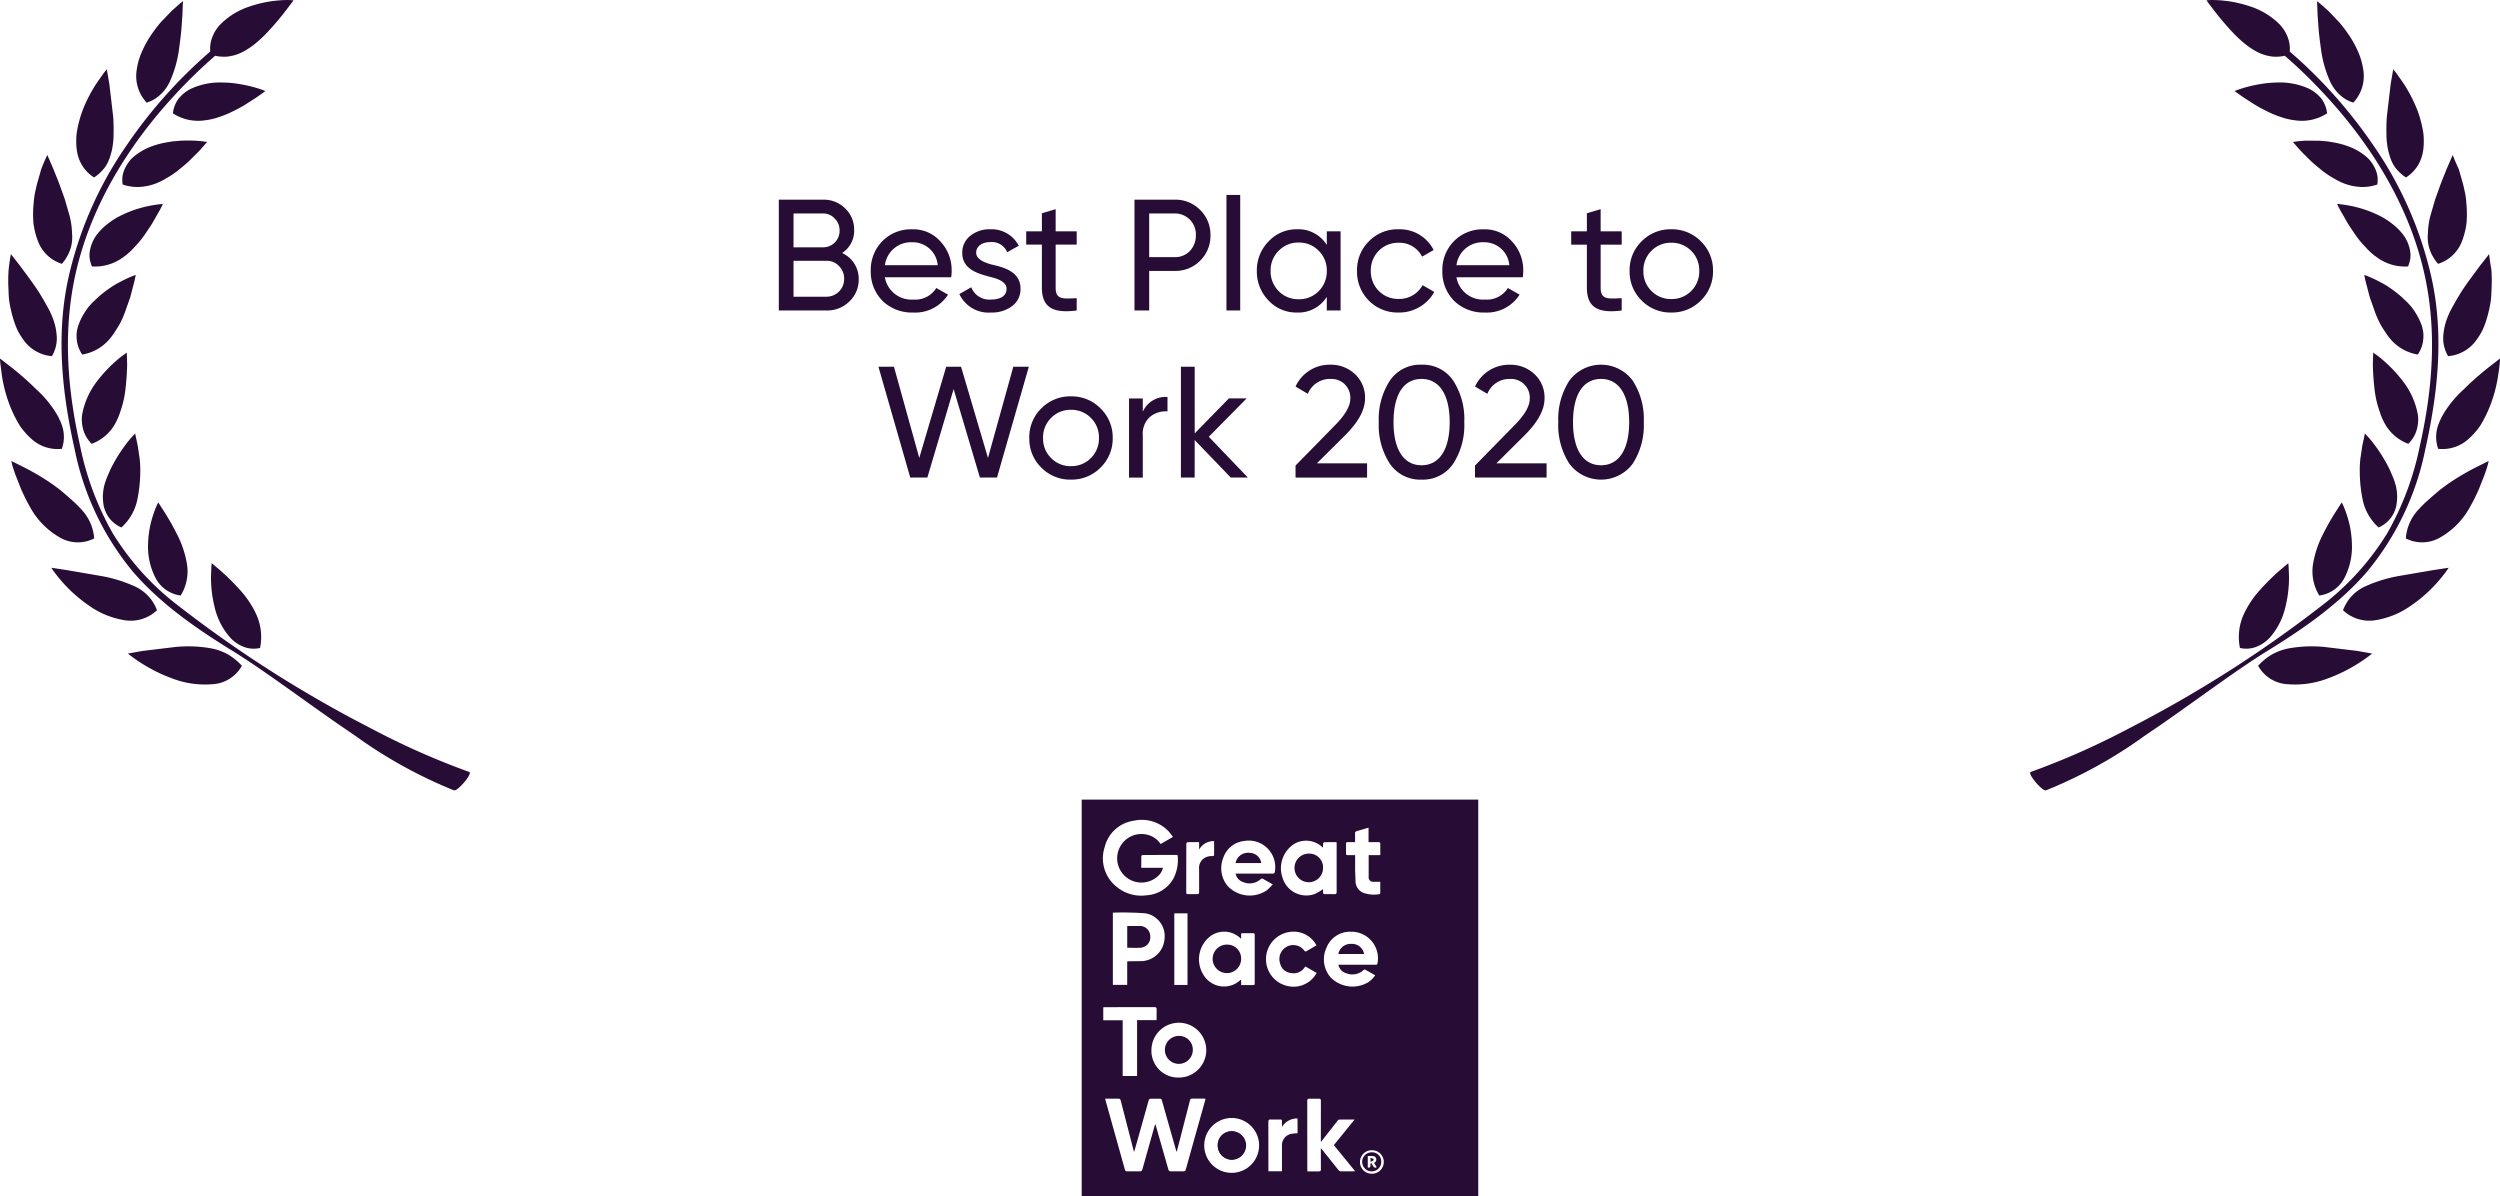 <svg xmlns="http://www.w3.org/2000/svg" width="284.287" height="136.014" fill="#270d35" xmlns:v="https://vecta.io/nano"><path d="M95.761 28.772a3.01 3.01 0 0 0 1.368-2.628c.019-.924-.354-1.813-1.026-2.448-.664-.656-1.567-1.014-2.5-.99h-5.04v12.6h5.436a3.57 3.57 0 0 0 2.588-1.026 3.41 3.41 0 0 0 1.062-2.538 3.22 3.22 0 0 0-1.888-2.97zm-2.16-4.5a1.75 1.75 0 0 1 1.314.576c.365.353.567.842.558 1.35a1.87 1.87 0 0 1-1.872 1.926h-3.366v-3.852zm-3.366 9.468v-4.086h3.762c.53-.01 1.039.206 1.4.594a1.97 1.97 0 0 1 .594 1.44 2 2 0 0 1-2 2.052zm17.928-2.214a4.61 4.61 0 0 0 .054-.7 4.76 4.76 0 0 0-1.26-3.35 4.11 4.11 0 0 0-3.222-1.4c-1.272-.045-2.505.445-3.4 1.35a4.64 4.64 0 0 0-1.316 3.38 4.67 4.67 0 0 0 1.332 3.4c.936.899 2.195 1.38 3.492 1.334a4.42 4.42 0 0 0 3.96-2.034l-1.332-.756a2.8 2.8 0 0 1-2.592 1.314 3.07 3.07 0 0 1-3.258-2.538zm-4.428-3.978a2.85 2.85 0 0 1 2.9 2.61h-6.012a3 3 0 0 1 3.112-2.61zm7.272 1.188c0-.774.72-1.206 1.6-1.206a1.88 1.88 0 0 1 1.926 1.152l1.314-.738a3.48 3.48 0 0 0-3.24-1.872c-.828-.029-1.639.239-2.286.756a2.43 2.43 0 0 0-.9 1.926c0 1.908 1.836 2.376 3.258 2.754.99.234 1.782.63 1.782 1.332 0 .846-.756 1.224-1.782 1.224a2.2 2.2 0 0 1-2.232-1.4l-1.35.774a3.65 3.65 0 0 0 3.584 2.102c.864.036 1.714-.223 2.412-.734a2.37 2.37 0 0 0 .954-1.962c.018-1.926-1.854-2.448-3.258-2.754-.99-.274-1.782-.652-1.782-1.354zm11.43-2.43h-2.394v-2.52l-1.566.468v2.052h-1.782v1.512h1.782v4.878c0 2.232 1.224 2.97 3.96 2.61v-1.4c-1.6.072-2.394.18-2.394-1.206v-4.882h2.394zm6.57-3.6v12.6h1.674v-4.5h2.9a3.92 3.92 0 0 0 2.9-1.17 3.94 3.94 0 0 0 1.166-2.88 3.91 3.91 0 0 0-1.17-2.88 3.92 3.92 0 0 0-2.9-1.17zm1.674 6.534v-4.968h2.9c.655-.009 1.284.252 1.739.722a2.38 2.38 0 0 1 .667 1.762c.014.66-.23 1.299-.68 1.782a2.29 2.29 0 0 1-1.728.7zm10.35 6.066v-13.14h-1.566v13.14zm9.846-7.452c-.729-1.164-2.028-1.845-3.4-1.782a4.32 4.32 0 0 0-3.224 1.386 4.66 4.66 0 0 0-1.332 3.348 4.7 4.7 0 0 0 1.332 3.366 4.3 4.3 0 0 0 3.222 1.368c1.372.063 2.671-.618 3.4-1.782v1.548h1.568v-9h-1.566zm-3.2 6.174a3.08 3.08 0 0 1-2.272-.922c-.606-.61-.937-1.44-.918-2.3-.024-.856.309-1.684.918-2.286a3.03 3.03 0 0 1 2.268-.936 3.04 3.04 0 0 1 2.286.936c.609.602.942 1.43.918 2.286.019.86-.312 1.69-.918 2.3a3.1 3.1 0 0 1-2.286.922zm11.372 1.512c1.677.023 3.232-.875 4.05-2.34l-1.332-.774a3 3 0 0 1-2.718 1.566 3.08 3.08 0 0 1-2.268-.918 3.14 3.14 0 0 1-.9-2.268 3.15 3.15 0 0 1 .9-2.286 3.08 3.08 0 0 1 2.268-.914c1.12-.037 2.159.579 2.664 1.58l1.314-.756c-.758-1.49-2.307-2.409-3.978-2.358-1.27-.037-2.497.459-3.384 1.368a4.56 4.56 0 0 0-1.35 3.366 4.63 4.63 0 0 0 1.35 3.384 4.6 4.6 0 0 0 3.384 1.35zm14.112-4.014a4.61 4.61 0 0 0 .054-.7c.032-1.237-.42-2.439-1.26-3.348a4.11 4.11 0 0 0-3.222-1.4c-1.272-.045-2.505.445-3.4 1.35a4.64 4.64 0 0 0-1.316 3.378 4.67 4.67 0 0 0 1.332 3.4c.936.899 2.195 1.38 3.492 1.334a4.42 4.42 0 0 0 3.96-2.034l-1.332-.756a2.8 2.8 0 0 1-2.592 1.314 3.07 3.07 0 0 1-3.258-2.538zm-4.428-3.978a2.85 2.85 0 0 1 2.9 2.61h-6.014a3 3 0 0 1 3.114-2.61zm15.678-1.242h-2.394v-2.52l-1.566.468v2.052h-1.782v1.512h1.782v4.878c0 2.232 1.224 2.97 3.96 2.61v-1.4c-1.6.072-2.394.18-2.394-1.206v-4.882h2.394zm9 7.866a4.58 4.58 0 0 0 1.386-3.366 4.58 4.58 0 0 0-1.386-3.366 4.59 4.59 0 0 0-3.366-1.368 4.59 4.59 0 0 0-3.366 1.368 4.56 4.56 0 0 0-1.368 3.366 4.56 4.56 0 0 0 1.368 3.366 4.59 4.59 0 0 0 3.366 1.368 4.59 4.59 0 0 0 3.366-1.368zm-3.366-.166a3.07 3.07 0 0 1-2.25-.918c-.608-.601-.941-1.427-.918-2.282-.024-.856.309-1.684.918-2.286a3.07 3.07 0 0 1 2.25-.918 3.08 3.08 0 0 1 2.268.918c.609.602.942 1.43.918 2.286.024.856-.309 1.684-.918 2.286a3.08 3.08 0 0 1-2.268.914zm-84.591 20.3l2.988-10.062 2.988 10.062h1.944l3.618-12.6h-1.764l-2.88 10.368-3.061-10.368h-1.692l-3.06 10.368-2.879-10.368h-1.764l3.618 12.6zm19.692-1.134a4.58 4.58 0 0 0 1.386-3.366 4.58 4.58 0 0 0-1.386-3.366 4.59 4.59 0 0 0-3.366-1.368 4.59 4.59 0 0 0-3.366 1.368 4.56 4.56 0 0 0-1.368 3.366 4.56 4.56 0 0 0 1.368 3.366 4.59 4.59 0 0 0 3.366 1.368 4.59 4.59 0 0 0 3.366-1.368zm-3.366-.162a3.07 3.07 0 0 1-2.25-.918c-.609-.602-.942-1.43-.918-2.286-.024-.856.309-1.684.918-2.286a3.07 3.07 0 0 1 2.25-.918 3.08 3.08 0 0 1 2.268.918c.609.602.942 1.43.918 2.286.024.856-.309 1.684-.918 2.286a3.08 3.08 0 0 1-2.268.914zm8.172-7.7h-1.565v9h1.566v-4.774a2.57 2.57 0 0 1 .828-2.142 2.81 2.81 0 0 1 1.98-.612v-1.638c-1.196-.092-2.321.578-2.808 1.674zm7.506 4.356l4.302-4.36h-2.016l-3.888 3.978v-7.578h-1.569v12.6h1.566V50.04l4.107 4.266h1.944zm18 4.644v-1.624h-5.706l3.222-3.2c1.494-1.494 2.25-2.88 2.25-4.158.042-1.063-.386-2.09-1.17-2.808-.749-.691-1.735-1.067-2.754-1.048a4.26 4.26 0 0 0-3.978 2.484l1.4.828c.422-1.055 1.46-1.732 2.596-1.692a2.13 2.13 0 0 1 2.232 2.25c0 .846-.594 1.872-1.782 3.06l-4.446 4.536v1.368zm9.774-1.548a8.04 8.04 0 0 0 1.278-4.756c.082-1.679-.365-3.341-1.278-4.752-.811-1.168-2.162-1.84-3.582-1.782-1.42-.058-2.771.614-3.582 1.782a8.03 8.03 0 0 0-1.281 4.752c-.082 1.679.365 3.341 1.278 4.752.811 1.168 2.162 1.84 3.582 1.782 1.421.059 2.774-.613 3.585-1.782zm-6.768-4.756c0-3.15 1.152-4.914 3.186-4.914s3.2 1.8 3.2 4.914-1.17 4.9-3.2 4.9-3.186-1.786-3.186-4.9zm17.406 6.3v-1.62h-5.706l3.222-3.2c1.494-1.494 2.25-2.88 2.25-4.158.042-1.063-.386-2.09-1.17-2.808a3.95 3.95 0 0 0-2.754-1.044 4.26 4.26 0 0 0-3.978 2.48l1.4.828c.421-1.054 1.458-1.73 2.592-1.692a2.13 2.13 0 0 1 2.232 2.25c0 .846-.594 1.872-1.782 3.06l-4.446 4.536v1.368zm9.774-1.548c.913-1.411 1.36-3.073 1.278-4.752.082-1.679-.365-3.341-1.278-4.752a4.49 4.49 0 0 0-7.164 0c-.913 1.411-1.36 3.073-1.278 4.752-.082 1.679.365 3.341 1.278 4.752a4.49 4.49 0 0 0 7.164 0zm-6.768-4.752c0-3.15 1.152-4.914 3.186-4.914s3.2 1.8 3.2 4.914-1.17 4.9-3.2 4.9-3.186-1.786-3.186-4.9zM27.505 75.71a6.73 6.73 0 0 0-1.595-1.3 6.46 6.46 0 0 0-1.8-.664c-1.361-.25-2.75-.31-4.128-.179l-3.768.453-1.672.3a16.4 16.4 0 0 0 1.457 1.041 17.8 17.8 0 0 0 3.618 1.8 10.39 10.39 0 0 0 4.485.648 4.08 4.08 0 0 0 3.403-2.099zm-3.101-6.681a7.93 7.93 0 0 0 1.764 3.467 4.15 4.15 0 0 0 1.521 1.049 3.2 3.2 0 0 0 1.884.138 6.25 6.25 0 0 0-.361-3.662 10.86 10.86 0 0 0-1.918-2.932 26.01 26.01 0 0 0-2.183-2.171l-1.037-.877-.04.423-.042 1.118a13.91 13.91 0 0 0 .412 3.447zm-10.227 1.499a4.35 4.35 0 0 0 3.674-1.134 4.78 4.78 0 0 0-2.528-2.715c-1.257-.568-2.581-.971-3.941-1.2l-3.809-.654-1.736-.263a7.56 7.56 0 0 0 .3.443 17.24 17.24 0 0 0 .871 1.084 16.41 16.41 0 0 0 3.116 2.779 9.58 9.58 0 0 0 4.053 1.66zm3.47-4.889c.557 1.136 1.646 1.917 2.9 2.081a5.22 5.22 0 0 0 .7-3.656c-.204-1.173-.59-2.307-1.144-3.361-.506-1.019-1.044-1.906-1.445-2.544l-.484-.751-.179-.275-.179.369a11.21 11.21 0 0 0-.387 1.013 11.32 11.32 0 0 0-.59 3.357 7.68 7.68 0 0 0 .808 3.767zM2.777 53.162l-1.493-.744.108.455c.076.288.213.69.385 1.17l.646 1.637.421.909.122.239.15.289.321.58a8.86 8.86 0 0 0 3.383 3.431 4.08 4.08 0 0 0 3.891.1 5.38 5.38 0 0 0-1.575-3.421c-.215-.247-.464-.478-.71-.718l-.789-.7-.839-.714-.827-.61a28.49 28.49 0 0 0-3.194-1.903zm8.96 3.984c.12 1.251.911 2.337 2.065 2.835a5.82 5.82 0 0 0 1.82-3.189 16.09 16.09 0 0 0 .328-3.114 11.36 11.36 0 0 0-.076-1.575l-.215-1.443-.215-.991-.072-.373-.3.315a10.85 10.85 0 0 0-.716.863 17.36 17.36 0 0 0-1.83 2.974l-.393.921a8.84 8.84 0 0 0-.293.9 6.79 6.79 0 0 0-.135.941 5.42 5.42 0 0 0 .032.936zm-9.615-8.958a5.67 5.67 0 0 0 .618.857 7.12 7.12 0 0 0 .706.742 4.41 4.41 0 0 0 3.586 1.25c.215-.601.283-1.244.2-1.876a4.12 4.12 0 0 0-.221-.881c-.1-.289-.243-.57-.369-.855a12.28 12.28 0 0 0-2.514-3.15c-.884-.875-1.815-1.701-2.791-2.472L.003 40.77s0 .175.024.48l.161 1.25a15.9 15.9 0 0 0 .985 3.75 14.36 14.36 0 0 0 .949 1.938zm7.355.707a3.67 3.67 0 0 0 .947 1.573 5.06 5.06 0 0 0 2.779-2.494 6.92 6.92 0 0 0 .367-.835l.144-.427.143-.441c.174-.577.3-1.168.379-1.766a29.26 29.26 0 0 0 .223-3.074l-.03-.975c-.012-.233 0-.363 0-.363l-.349.243c-.3.213-.587.444-.861.69a15.9 15.9 0 0 0-2.348 2.548 8.75 8.75 0 0 0-1.521 3.528c-.05.302-.061.609-.032.913.02.298.074.593.159.88zm-7.82-12.184a8.48 8.48 0 0 0 .407.981 8.56 8.56 0 0 0 .55.877c.745 1.111 1.956 1.822 3.289 1.93a3.98 3.98 0 0 0 .552-1.8c.014-.301-.001-.602-.046-.9-.036-.306-.094-.609-.173-.907-.179-.635-.429-1.249-.746-1.828l-.5-.9-.53-.881c-.742-1.162-1.6-2.255-2.181-3.062l-1.043-1.328s-.138.694-.253 1.752a17.19 17.19 0 0 0-.038 1.828l.044 1.041a7.67 7.67 0 0 0 .121 1.072 14.44 14.44 0 0 0 .547 2.125zm7.694 3.605c1.265-.208 2.407-.878 3.206-1.88a6.42 6.42 0 0 0 .516-.72l.48-.763a10.44 10.44 0 0 0 .71-1.6l.538-1.523.187-.7.156-.616a10.1 10.1 0 0 0 .289-1.256 14.08 14.08 0 0 0-1.389.6l-.664.345a8 8 0 0 0-.714.435c-.51.339-.997.711-1.459 1.114l-.712.674-.333.365c-.108.124-.2.253-.291.385a7.3 7.3 0 0 0-.9 1.656 4.79 4.79 0 0 0-.235.877 4.11 4.11 0 0 0-.008.887 3.63 3.63 0 0 0 .623 1.72zM7.375 22.67l-.68-1.892-.646-1.613-.67-1.543s-.309.63-.694 1.621l-.5 1.76-.227 1.015a10.81 10.81 0 0 0-.13 1.084 12.66 12.66 0 0 0-.031 2.194 8.26 8.26 0 0 0 .492 2.049A4.26 4.26 0 0 0 7.036 30a4.13 4.13 0 0 0 .56-.781c.475-.789.686-1.71.6-2.627a9.37 9.37 0 0 0-.251-1.936l-.57-1.986zm6.619 6.593a7.08 7.08 0 0 0 1.3-1.168 10.66 10.66 0 0 0 1.1-1.318l.452-.67.427-.642.656-1.152c.22-.362.418-.737.592-1.124a14.04 14.04 0 0 0-1.5.215 12.74 12.74 0 0 0-3.213 1.076 7.7 7.7 0 0 0-.853.47 8.84 8.84 0 0 0-.775.558 6.57 6.57 0 0 0-1.3 1.359 4.4 4.4 0 0 0-.656 1.637c-.052.291-.062.588-.028.881a3.95 3.95 0 0 0 .257.913c1.265.083 2.519-.284 3.541-1.035zm-2.55-9.687a3.74 3.74 0 0 0 .582-.692 4 4 0 0 0 .4-.8c.108-.279.183-.578.267-.877a8.74 8.74 0 0 0 .223-1.934 19.69 19.69 0 0 0-.05-2.047l-.435-3.694-.287-1.651-.3.365-.728 1.027a16.4 16.4 0 0 0-1.79 3.451c-.241.686-.426 1.391-.554 2.107a5.8 5.8 0 0 0-.1 1.062 7.19 7.19 0 0 0 .044 1.027 4.61 4.61 0 0 0 .592 1.838 4.3 4.3 0 0 0 1.387 1.419 3.9 3.9 0 0 0 .749-.601zm11.875-3.165l.231-.265-.413-.062a12.48 12.48 0 0 0-1.092-.09 16.03 16.03 0 0 0-1.571.01l-.9.078-.919.161a9.78 9.78 0 0 0-1.84.57 6.97 6.97 0 0 0-1.583.985 3.47 3.47 0 0 0-.608.65 4.64 4.64 0 0 0-.441.752 3.62 3.62 0 0 0-.253.839 3.85 3.85 0 0 0 .016.941c.618.215 1.271.309 1.924.277a6.11 6.11 0 0 0 1.758-.357c.274-.101.541-.219.8-.355.132-.064.255-.138.377-.211l.381-.219a10 10 0 0 0 1.379-1 13.21 13.21 0 0 0 1.19-1.053l.251-.257.253-.241.439-.449.621-.704zm-6.638-4.742a3.84 3.84 0 0 0 1.583-.937c.442-.41.797-.904 1.047-1.453a13.14 13.14 0 0 0 1.062-3.809l.134-1.011.106-.959.124-1.714.066-1.655-.365.291-.921.819-1.222 1.276a16.33 16.33 0 0 0-1.234 1.645 12.19 12.19 0 0 0-1 1.892 7.99 7.99 0 0 0-.53 1.989 4.41 4.41 0 0 0 1.15 3.626z"/><path d="M26.56 12.62a14.57 14.57 0 0 0 1.413-.777l1.144-.732.777-.548.281-.217a14.03 14.03 0 0 0-1.449-.47 15.43 15.43 0 0 0-1.535-.325 12.06 12.06 0 0 0-1.836-.167 7.9 7.9 0 0 0-3.688.73 4.4 4.4 0 0 0-1.356 1.1c-.36.49-.584 1.066-.652 1.67 1.06.693 2.335.979 3.59.805a7.54 7.54 0 0 0 1.716-.4c.548-.181 1.082-.404 1.595-.669zm13.856 71.059a52.93 52.93 0 0 0 11.2 6.192c.423.146 2.169-1.94 1.746-2.087a86.22 86.22 0 0 1-10.575-4.641l-2.255-1.178a139.29 139.29 0 0 1-20.71-13.44 30.22 30.22 0 0 1-7-7.882 33.42 33.42 0 0 1-3.718-9.959c-1.467-6.56-1.979-13.178-.459-19.775 1.776-7.693 6.09-14.6 11.438-20.327a56.58 56.58 0 0 1 4.384-4.242 4.65 4.65 0 0 0 1.336.1 4.98 4.98 0 0 0 1.668-.47 6.4 6.4 0 0 0 .766-.439c.256-.161.503-.337.738-.528a14.94 14.94 0 0 0 1.358-1.256c.76-.805 1.478-1.648 2.153-2.526l.656-.863.175-.237.05-.082-.092-.014c-.068-.008-.169-.012-.3-.018a11.2 11.2 0 0 0-1.1.026 13.63 13.63 0 0 0-3.427.684c-1.263.398-2.413 1.091-3.355 2.021a4.33 4.33 0 0 0-.979 1.557 3.59 3.59 0 0 0-.207 1.565 54.7 54.7 0 0 0-9.413 10.529 42.84 42.84 0 0 0-6.78 15.517c-1.342 6.411-.638 12.891.783 19.22A31.47 31.47 0 0 0 15.105 65c3.156 3.672 7.28 6.518 11.374 9.038 3.349 2.067 7.559 5.225 11.883 8.239zm216.366-7.969a6.73 6.73 0 0 1 1.595-1.3 6.46 6.46 0 0 1 1.8-.664c1.361-.25 2.75-.31 4.128-.179l3.767.453 1.673.3a16.4 16.4 0 0 1-1.457 1.041 17.8 17.8 0 0 1-3.618 1.8 10.39 10.39 0 0 1-4.485.648 4.08 4.08 0 0 1-3.403-2.099zm3.101-6.681a7.93 7.93 0 0 1-1.764 3.467 4.15 4.15 0 0 1-1.521 1.049 3.2 3.2 0 0 1-1.884.138 6.25 6.25 0 0 1 .361-3.662 10.84 10.84 0 0 1 1.918-2.932 26 26 0 0 1 2.183-2.171l1.037-.877.04.423.042 1.118a13.9 13.9 0 0 1-.412 3.447zm10.227 1.499a4.35 4.35 0 0 1-3.674-1.134 4.78 4.78 0 0 1 2.528-2.715c1.257-.568 2.581-.971 3.941-1.2l3.809-.654 1.736-.263-.3.443a17.24 17.24 0 0 1-.871 1.084 16.41 16.41 0 0 1-3.116 2.779 9.58 9.58 0 0 1-4.053 1.66zm-3.471-4.889c-.557 1.136-1.646 1.917-2.9 2.081a5.22 5.22 0 0 1-.7-3.656 11.47 11.47 0 0 1 1.144-3.361c.506-1.019 1.044-1.906 1.445-2.544l.484-.751.179-.275.179.369a11.21 11.21 0 0 1 .387 1.013 11.32 11.32 0 0 1 .59 3.357 7.68 7.68 0 0 1-.808 3.767zm14.871-12.477l1.493-.744-.108.455c-.076.288-.213.69-.385 1.17l-.646 1.637-.421.909-.122.239-.15.289-.321.58a8.86 8.86 0 0 1-3.383 3.431 4.08 4.08 0 0 1-3.891.1 5.38 5.38 0 0 1 1.575-3.421c.215-.247.465-.478.71-.718l.789-.7.839-.714.827-.61a28.49 28.49 0 0 1 3.194-1.903zm-8.961 3.984c-.12 1.251-.911 2.337-2.065 2.835a5.82 5.82 0 0 1-1.82-3.189 16.09 16.09 0 0 1-.323-3.118 11.3 11.3 0 0 1 .076-1.575l.215-1.443.215-.991.072-.373.3.315a10.85 10.85 0 0 1 .716.863c.708.927 1.322 1.924 1.83 2.974l.393.921a8.67 8.67 0 0 1 .293.9c.067.31.113.625.136.941a5.43 5.43 0 0 1-.038.94zm9.621-8.958a5.72 5.72 0 0 1-.618.857 7.07 7.07 0 0 1-.706.742 4.41 4.41 0 0 1-3.586 1.25c-.215-.601-.283-1.244-.2-1.876a4.08 4.08 0 0 1 .221-.881c.1-.289.243-.57.369-.855a12.28 12.28 0 0 1 2.514-3.15 33.44 33.44 0 0 1 2.791-2.472l1.334-1.033s0 .175-.024.48-.078.73-.161 1.25a15.9 15.9 0 0 1-.985 3.75 14.4 14.4 0 0 1-.949 1.938zm-7.36.707a3.67 3.67 0 0 1-.947 1.573 5.06 5.06 0 0 1-2.779-2.493 6.93 6.93 0 0 1-.367-.835l-.144-.427-.143-.441a11.21 11.21 0 0 1-.379-1.766 29.18 29.18 0 0 1-.223-3.074l.03-.975c.012-.233 0-.363 0-.363l.349.243a9.68 9.68 0 0 1 .861.69 15.93 15.93 0 0 1 2.348 2.548 8.75 8.75 0 0 1 1.521 3.528c.05.302.061.609.032.913a4.05 4.05 0 0 1-.159.879zm7.82-12.184a8.36 8.36 0 0 1-.407.981 8.55 8.55 0 0 1-.55.877c-.745 1.111-1.956 1.822-3.289 1.93a3.98 3.98 0 0 1-.552-1.8c-.014-.301.001-.602.046-.9a6.55 6.55 0 0 1 .173-.907c.179-.635.429-1.249.746-1.828l.5-.9.53-.881c.742-1.162 1.6-2.255 2.181-3.062l1.043-1.328a22.27 22.27 0 0 0 .253 1.752 17.19 17.19 0 0 1 .038 1.828l-.044 1.041a7.69 7.69 0 0 1-.122 1.072 14.52 14.52 0 0 1-.546 2.125zm-7.694 3.605c-1.264-.208-2.406-.878-3.205-1.88a6.42 6.42 0 0 1-.516-.72 8.86 8.86 0 0 1-.48-.763 10.43 10.43 0 0 1-.71-1.6l-.538-1.523-.187-.7-.156-.616a10.1 10.1 0 0 1-.289-1.256 14.08 14.08 0 0 1 1.389.6l.664.345a7.93 7.93 0 0 1 .714.435c.51.339.997.711 1.459 1.114l.712.674.333.365c.108.124.2.253.291.385a7.29 7.29 0 0 1 .9 1.656 4.8 4.8 0 0 1 .235.877 4.12 4.12 0 0 1 .008.887 3.63 3.63 0 0 1-.624 1.72zm1.978-17.646l.68-1.892.646-1.613.67-1.543a22.85 22.85 0 0 0 .694 1.621l.5 1.76.227 1.015c.066.349.1.718.13 1.084a12.57 12.57 0 0 1 .024 2.195 8.26 8.26 0 0 1-.492 2.049 4.26 4.26 0 0 1-2.747 2.655c-.216-.238-.404-.5-.56-.781-.475-.789-.686-1.71-.6-2.627a9.38 9.38 0 0 1 .251-1.936l.577-1.987zm-6.621 6.593a7.08 7.08 0 0 1-1.3-1.168 10.66 10.66 0 0 1-1.1-1.318l-.453-.67-.427-.642-.656-1.152a10.23 10.23 0 0 1-.592-1.124 14.04 14.04 0 0 1 1.5.215 12.74 12.74 0 0 1 3.213 1.076 7.71 7.71 0 0 1 .853.47 8.84 8.84 0 0 1 .775.558 6.57 6.57 0 0 1 1.3 1.359 4.4 4.4 0 0 1 .656 1.637c.052.291.062.588.028.881a3.96 3.96 0 0 1-.257.913 5.38 5.38 0 0 1-3.54-1.035zm2.553-9.687a3.74 3.74 0 0 1-.582-.692 4 4 0 0 1-.4-.8c-.108-.279-.183-.578-.267-.877a8.79 8.79 0 0 1-.223-1.934 19.58 19.58 0 0 1 .05-2.047l.435-3.694.287-1.651.3.365.728 1.027a16.43 16.43 0 0 1 1.79 3.451c.241.686.426 1.391.554 2.107.066.35.099.706.1 1.062a7.24 7.24 0 0 1-.044 1.027 4.61 4.61 0 0 1-.592 1.838 4.3 4.3 0 0 1-1.387 1.419 3.91 3.91 0 0 1-.749-.601zm-11.879-3.165l-.231-.265.413-.062c.261-.036.64-.07 1.092-.09l1.571.01.9.078.919.161a9.78 9.78 0 0 1 1.84.57 6.97 6.97 0 0 1 1.583.985 3.47 3.47 0 0 1 .608.65c.17.236.317.488.44.752a3.62 3.62 0 0 1 .253.839 3.85 3.85 0 0 1-.016.941c-.618.215-1.271.309-1.924.277a6.11 6.11 0 0 1-1.758-.357 6.67 6.67 0 0 1-.8-.355c-.132-.064-.255-.138-.377-.211l-.381-.219a10 10 0 0 1-1.379-1 13.17 13.17 0 0 1-1.19-1.053l-.251-.257-.253-.241-.439-.449-.62-.704zm6.639-4.742a3.84 3.84 0 0 1-1.583-.937c-.442-.41-.797-.904-1.047-1.453a13.14 13.14 0 0 1-1.062-3.809l-.134-1.011-.106-.959-.124-1.714-.066-1.655.365.291.921.819 1.222 1.276a16.33 16.33 0 0 1 1.234 1.645c.388.6.723 1.233 1 1.892.262.637.44 1.306.53 1.989a4.41 4.41 0 0 1-1.15 3.626zm-9.88.951a14.57 14.57 0 0 1-1.413-.777l-1.144-.732-.777-.548-.281-.217a14.04 14.04 0 0 1 1.449-.47 15.45 15.45 0 0 1 1.535-.325 12.06 12.06 0 0 1 1.836-.167 7.9 7.9 0 0 1 3.688.73 4.4 4.4 0 0 1 1.356 1.1c.36.49.584 1.066.652 1.67-1.06.693-2.335.979-3.59.805a7.53 7.53 0 0 1-1.716-.4 10.95 10.95 0 0 1-1.595-.669zm-13.859 71.059a52.93 52.93 0 0 1-11.2 6.192c-.423.146-2.169-1.94-1.746-2.087a86.22 86.22 0 0 0 10.575-4.641l2.254-1.178a139.27 139.27 0 0 0 20.71-13.44 30.22 30.22 0 0 0 7-7.882 33.41 33.41 0 0 0 3.718-9.959c1.467-6.56 1.979-13.178.458-19.775-1.776-7.693-6.09-14.6-11.438-20.327-1.384-1.492-2.847-2.908-4.383-4.242a4.65 4.65 0 0 1-1.336.1 4.98 4.98 0 0 1-1.668-.47 6.4 6.4 0 0 1-.766-.439c-.256-.161-.503-.337-.738-.528-.478-.39-.931-.81-1.357-1.256a32.94 32.94 0 0 1-2.153-2.526l-.656-.863-.175-.237-.05-.082.092-.014c.068-.008.169-.012.3-.018a11.2 11.2 0 0 1 1.1.026 13.63 13.63 0 0 1 3.427.684c1.263.398 2.413 1.091 3.355 2.021a4.31 4.31 0 0 1 .979 1.557 3.59 3.59 0 0 1 .207 1.565 54.71 54.71 0 0 1 9.413 10.529 42.84 42.84 0 0 1 6.78 15.517c1.342 6.411.638 12.891-.783 19.22-1.022 5.1-3.293 9.867-6.608 13.874-3.156 3.672-7.28 6.518-11.374 9.038-3.349 2.067-7.559 5.225-11.883 8.239zm-120.861 7.245h45.093v45.089h-45.093zm10.819 40.009h-.053q-.122-.427-.244-.854-.7-2.469-1.4-4.94c-.006-.062-.037-.119-.086-.157a.22.22 0 0 0-.174-.043h-.962c-.183-.008-.254.06-.3.235l-1.45 5.168-.194.656-.088-.3-1.427-5.539c-.044-.173-.116-.228-.286-.222h-.916-.568l.037.182q1.105 3.951 2.208 7.9c.041.147.114.179.248.177h1.409c.079.015.16-.004.223-.053a.29.29 0 0 0 .112-.2l1.373-4.874c.019-.067.048-.131.093-.251l.078.265q.7 2.445 1.4 4.892c.046.163.114.225.287.22h1.409c.185.005.252-.062.3-.235q.928-3.343 1.87-6.682l.366-1.328-.233-.019h-1.268c-.065-.011-.131.005-.184.045s-.085.1-.09.166l-.987 3.837zm-.438-35.767l-.395-.515a4.2 4.2 0 0 0-4.047-1.326c-1.612.221-2.927 1.401-3.319 2.98-.534 1.604-.036 3.371 1.257 4.46.957.839 2.233 1.219 3.493 1.042a3.75 3.75 0 0 0 3.037-1.864 4.57 4.57 0 0 0 .51-2.586c0-.158-.119-.136-.218-.136h-1.737l-1.972.005c-.074 0-.209.064-.211.1l-.01 1.354h2.466a1.7 1.7 0 0 1-.535.915 2.76 2.76 0 1 1-1.131-4.644 2.5 2.5 0 0 1 1.406 1.027zm-6.838 8.616v8.214h1.632v-2.662a.79.79 0 0 1 .118-.021l1.573-.02a2.73 2.73 0 0 0 2.559-2.616 2.62 2.62 0 0 0-2.169-2.817 33.9 33.9 0 0 0-3.713-.078zm14.593 8.235h1.216c.322 0 .323 0 .323-.313q0-2.382 0-4.764v-.61c.005-.144-.035-.217-.2-.214h-1.173c-.128 0-.186.043-.177.178s0 .275 0 .455c-.043-.031-.083-.064-.122-.1-.936-.865-2.355-.943-3.38-.184-1.345 1.041-1.683 2.931-.784 4.375a2.72 2.72 0 0 0 4.2.608.35.35 0 0 1 .087-.032zm9.308-15.634a.89.89 0 0 1-.106-.074c-.866-.797-2.15-.937-3.167-.346a3.28 3.28 0 0 0-1.322 3.884 2.82 2.82 0 0 0 1.427 1.681c.684.344 1.478.395 2.2.143a6.23 6.23 0 0 0 .969-.561 3.31 3.31 0 0 1 0 .338c-.018.181.065.23.232.226h1.056c.215.01.258-.07.257-.269v-5.374c0-.083-.008-.166-.014-.269l-1.38.007c-.049 0-.128.1-.138.155a3.24 3.24 0 0 0-.014.459zm1.743 13.319h4.193c.112 0 .227.032.256-.152.174-.897-.067-1.825-.655-2.524s-1.462-1.095-2.376-1.076a2.88 2.88 0 0 0-2.779 1.839c-.523 1.136-.318 2.474.523 3.4a3.5 3.5 0 0 0 4.247.5 2.84 2.84 0 0 0 .779-.784l-1.127-.64a.19.19 0 0 0-.176.023c-.516.497-1.271.652-1.941.4a1.28 1.28 0 0 1-.944-.986zm-11.689-10.359h.351 3.85c.176 0 .247-.052.268-.227.168-.969-.147-1.958-.844-2.652a3.01 3.01 0 0 0-2.656-.83c-1.099.119-2.027.87-2.372 1.921a3.15 3.15 0 0 0 .493 3.187c1.154 1.234 3.032 1.451 4.438.514.246-.193.454-.434.707-.679l-1.159-.661a.22.22 0 0 0-.2.036c-.548.511-1.347.647-2.033.346-.432-.143-.754-.508-.843-.955zm9.745 30.47l-.049-.016v-.269l.006-4.318c0-.2-.047-.281-.261-.271h-1.009c-.207-.008-.282.047-.281.272l.006 7.721.013.27h1.266c.2.007.27-.048.266-.26l-.006-2.089v-.292l.2.234 1.788 2.235a.4.4 0 0 0 .354.17h1.291c.073 0 .146-.011.265-.02l-2.421-2.963 1.163-1.432 1.2-1.479-1.773.006c-.053 0-.115.073-.156.125l-.971 1.236zm-16.213-7.278a3.12 3.12 0 0 0 3.134-3.093 3.12 3.12 0 0 0-3.086-3.141 3.12 3.12 0 0 0-3.148 3.079 3.04 3.04 0 0 0 3.1 3.155zm9.143 7.731a3.12 3.12 0 1 0-4.691 2.681 3.12 3.12 0 0 0 4.69-2.681zm-13.874-7.908v-6.35h2.216l.005-1.2c.011-.233-.071-.284-.292-.283l-5.516.006c-.083 0-.166.008-.259.014v1.473h2.207v6.341zm20.394-14.856c-.578-1.094-1.781-1.706-3.005-1.53-1.52.194-2.676 1.461-2.729 2.993s1.012 2.876 2.515 3.174c1.294.274 2.615-.336 3.244-1.5l-.642-.372-.639-.364c-.024.024-.046.049-.067.075a1.5 1.5 0 0 1-1.589.666 1.4 1.4 0 0 1-1.213-1.066c-.209-.601-.041-1.27.429-1.7a1.57 1.57 0 0 1 2.318.225c.04.053.154.114.19.094l1.188-.695zm4.4-10.26v1.749l.047 1.264a1.43 1.43 0 0 0 .871 1.267 3.59 3.59 0 0 0 1.848.153c.047-.018.081-.059.091-.108v-1.291h-.773a.51.51 0 0 1-.546-.59v-2.088-.358h1.323v-1.253c.005-.181-.062-.227-.231-.221h-1.105v-1.648l-1.293.38c-.178.048-.257.125-.245.323.019.308.005.618.005.942h-.817c-.168-.008-.215.059-.211.218v1.056c0 .151.046.211.2.206l.836-.005zm-20.562 14.76h1.5v-8.144h-1.5zm14.011 15.185a1.96 1.96 0 0 0-1.747.948 3.8 3.8 0 0 1-.022-.613c.008-.162-.051-.223-.216-.218h-1.033c-.237-.014-.3.056-.3.3l.006 5.331v.255h1.543v-.3-2.56c-.057-.721.479-1.352 1.2-1.412.182-.033.37-.035.573-.053zm-11.194-31.423c-.464 0-.893-.006-1.321.009-.048 0-.131.121-.132.186l-.008 5.515c0 .156.06.2.208.2h1.009c.2.009.25-.066.248-.255v-2.582c-.077-.688.389-1.32 1.069-1.45a1.67 1.67 0 0 1 .442-.039c.144 0 .2-.044.193-.187v-.8-.713a1.87 1.87 0 0 0-1.7.962zm18.3 36.348c-.011.356.123.702.372.958s.59.4.946.399c.484.019.939-.226 1.191-.639s.26-.93.022-1.352-.686-.681-1.169-.678a1.32 1.32 0 0 0-1.362 1.312z"/><path d="M140.068 128.64a1.62 1.62 0 0 0-1.584 1.61 1.62 1.62 0 0 0 1.571 1.623 1.62 1.62 0 0 0 1.584-1.61 1.62 1.62 0 0 0-1.571-1.623zm-11.886-20.868v-2.474h.817.609c.633-.009 1.16.485 1.19 1.118a1.19 1.19 0 0 1-.238.895c-.197.254-.489.416-.809.451-.51.046-1.027.01-1.569.01zm12.954 1.3a1.62 1.62 0 1 1-1.6-1.657 1.58 1.58 0 0 1 1.6 1.657zm9.313-10.349a1.622 1.622 0 1 1-3.244-.044 1.62 1.62 0 0 1 1.624-1.61 1.56 1.56 0 0 1 1.176.468c.308.315.47.746.444 1.186z"/><path d="M152.187 108.482c.138-.703.776-1.195 1.491-1.149a1.39 1.39 0 0 1 1.438 1.149zm-11.684-10.341c.142-.754.851-1.263 1.611-1.157.662.011 1.217.502 1.309 1.157zm-4.864 21.304a1.59 1.59 0 0 1-1.626 1.532 1.59 1.59 0 0 1-1.549-1.61 1.59 1.59 0 0 1 1.593-1.566 1.55 1.55 0 0 1 1.582 1.644zm4.429 9.195c.655-.007 1.25.382 1.506.986s.122 1.302-.339 1.768a1.62 1.62 0 0 1-1.764.36c-.607-.248-1.003-.839-1.004-1.494a1.56 1.56 0 0 1 1.6-1.619zm16.997 3.484a1.082 1.082 0 1 1-2.164-.004 1.08 1.08 0 0 1 1.074-1.085c.294-.016.58.093.788.301s.318.494.302.788zm-1.529.637c.5.087.179-.358.384-.516l.24.367c.027.076.088.135.165.159s.161.01.226-.037l-.3-.505c.102-.036.184-.113.226-.212a.39.39 0 0 0-.003-.31c-.087-.242-.312-.252-.529-.253h-.408z"/><path d="M155.847 132.101v-.432a1.6 1.6 0 0 1 .325.11.2.2 0 0 1 0 .184c-.103.058-.212.104-.325.138z"/></svg>